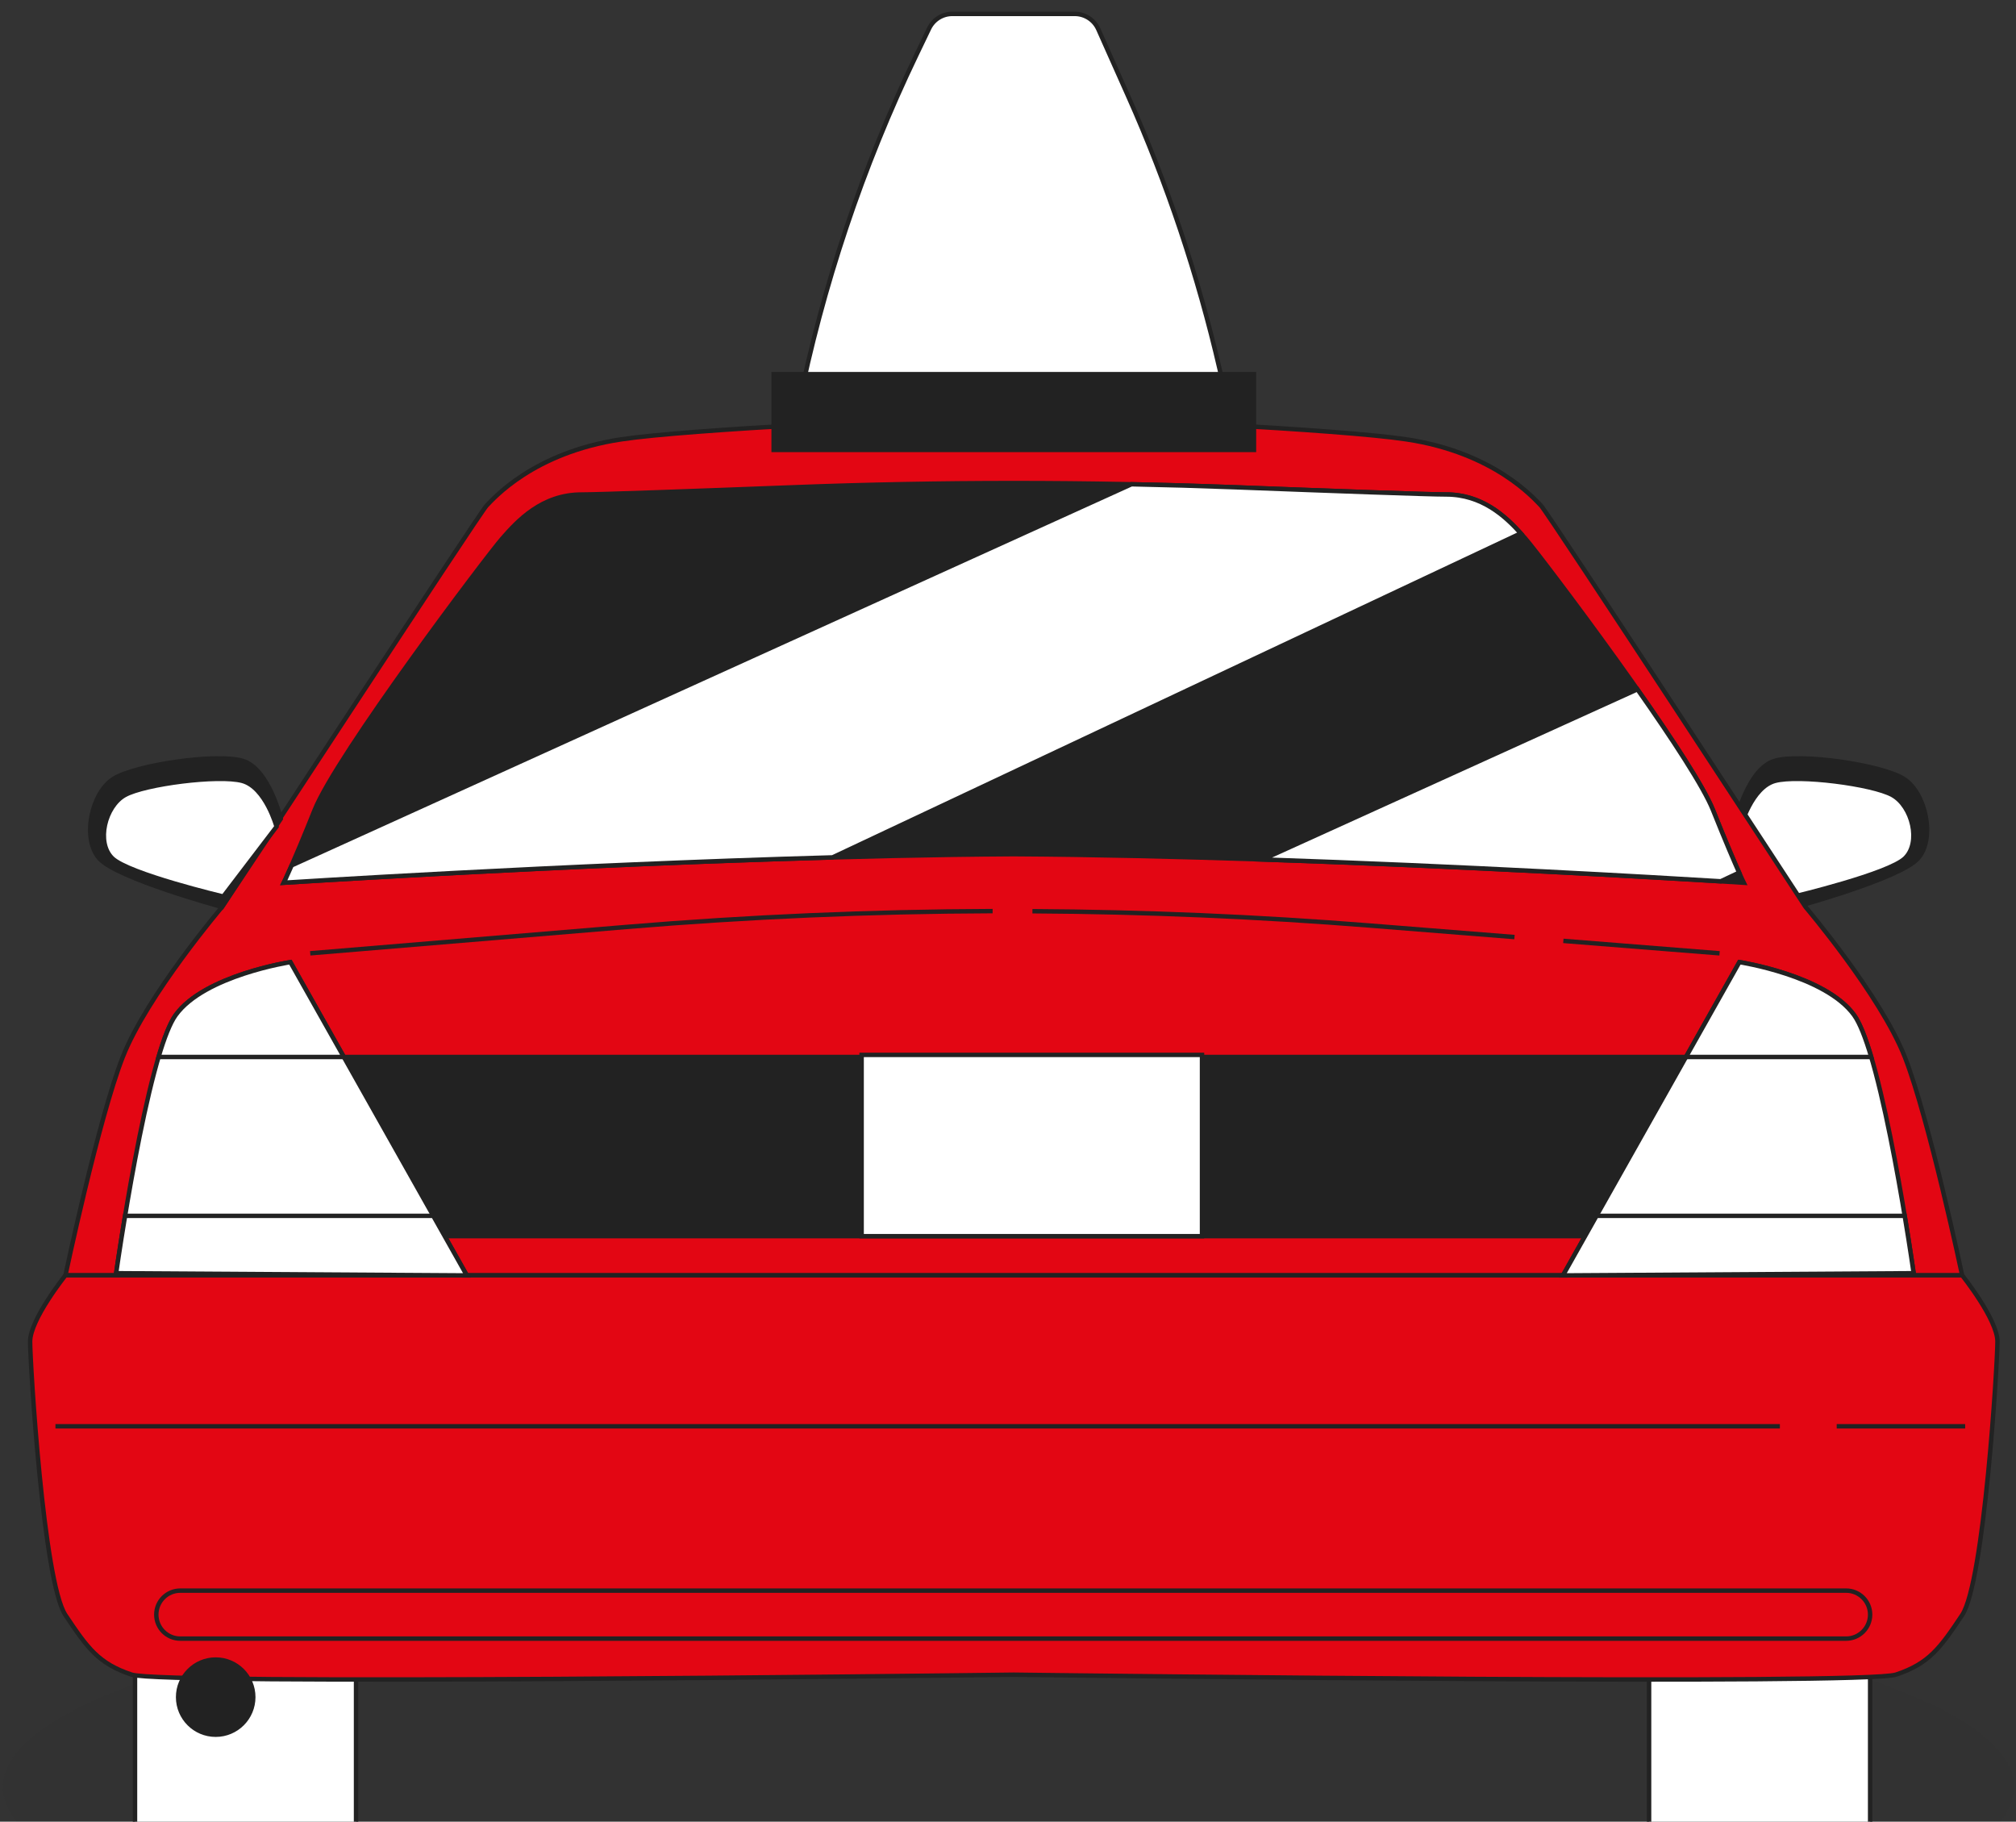 <?xml version="1.0" encoding="UTF-8"?> <svg xmlns="http://www.w3.org/2000/svg" width="145" height="131" viewBox="0 0 145 131" fill="none"><rect x="0" y="0" width="145" height="131" fill="#333333" stroke="none"/><path opacity="0.06" d="M72.538 143.444C112.481 143.444 144.862 136.756 144.862 128.505C144.862 120.255 112.481 113.566 72.538 113.566C32.594 113.566 0.213 120.255 0.213 128.505C0.213 136.756 32.594 143.444 72.538 143.444Z" fill="#222222"></path><path d="M124.894 58.877C124.894 58.877 125.754 55.293 127.618 54.719C129.481 54.146 135.359 55.006 136.935 56.009C138.512 57.013 139.229 60.31 137.939 61.743C136.649 63.177 129.122 65.221 129.122 65.221L124.894 58.877Z" fill="#222222" stroke="#222222" stroke-width="0.318" stroke-miterlimit="10"></path><path d="M125.201 59.446C125.201 59.446 125.98 56.608 127.668 56.154C129.356 55.7 134.68 56.381 136.108 57.175C137.536 57.97 138.185 60.581 137.017 61.716C135.848 62.851 129.032 64.47 129.032 64.47L125.201 59.446Z" fill="white" stroke="#222222" stroke-width="0.318" stroke-miterlimit="10"></path><path d="M137.004 76.011C135.259 71.569 129.865 65.224 129.865 65.224C129.865 65.224 111.306 36.829 110.83 36.353C110.354 35.877 107.498 32.546 101.153 31.594C96.236 30.856 79.983 30.119 72.917 29.824C65.851 30.119 49.598 30.856 44.681 31.594C38.336 32.546 35.48 35.877 35.004 36.353C34.528 36.829 15.969 65.224 15.969 65.224C15.969 65.224 10.575 71.569 8.83 76.011C7.086 80.452 4.706 91.715 4.706 91.715H72.917H141.128C141.128 91.715 138.749 80.453 137.004 76.011Z" fill="#E30613" stroke="#222222" stroke-width="0.318" stroke-miterlimit="10"></path><path d="M123.203 58.245C121.616 54.279 110.829 40.002 109.719 38.733C108.609 37.464 106.864 35.56 104.008 35.56C102.755 35.56 95.998 35.316 88.813 35.042C78.219 34.637 67.613 34.637 57.021 35.042C49.835 35.316 43.079 35.56 41.825 35.56C38.97 35.56 37.225 37.464 36.114 38.733C35.004 40.002 24.217 54.279 22.631 58.245C21.044 62.211 20.41 63.48 20.41 63.48C20.41 63.48 50.294 61.556 72.917 61.425C95.539 61.556 125.423 63.48 125.423 63.48C125.423 63.48 124.789 62.211 123.203 58.245Z" fill="#222222" stroke="#222222" stroke-width="0.318" stroke-miterlimit="10"></path><path d="M21.745 138.813H13.574C11.441 138.813 9.711 137.084 9.711 134.95V117.84C9.711 115.706 11.441 113.977 13.574 113.977H21.745C23.879 113.977 25.608 115.706 25.608 117.84V134.95C25.608 137.084 23.879 138.813 21.745 138.813Z" fill="white" stroke="#222222" stroke-width="0.318" stroke-miterlimit="10"></path><path d="M130.645 138.813H122.473C120.34 138.813 118.61 137.084 118.61 134.95V117.84C118.61 115.706 120.34 113.977 122.473 113.977H130.645C132.778 113.977 134.508 115.706 134.508 117.84V134.95C134.508 137.084 132.778 138.813 130.645 138.813Z" fill="white" stroke="#222222" stroke-width="0.318" stroke-miterlimit="10"></path><path d="M141.128 91.711H72.917H4.706C4.706 91.711 2.167 94.884 2.167 96.47C2.167 98.056 3.119 113.761 4.706 116.14C6.292 118.52 7.085 119.63 9.464 120.423C11.721 121.175 67.206 120.501 72.917 120.429C78.627 120.501 134.112 121.175 136.369 120.423C138.748 119.63 139.541 118.52 141.128 116.14C142.714 113.761 143.666 98.056 143.666 96.47C143.666 94.883 141.128 91.711 141.128 91.711Z" fill="#E30613" stroke="#222222" stroke-width="0.318" stroke-miterlimit="10"></path><path d="M123.697 76.008H24.729V88.892H123.697V76.008Z" fill="#222222" stroke="#222222" stroke-width="0.318" stroke-miterlimit="10"></path><path d="M33.576 91.713L20.886 69.188C20.886 69.188 14.699 70.139 12.637 72.995C10.575 75.85 8.354 91.554 8.354 91.554L33.576 91.713Z" fill="white" stroke="#222222" stroke-width="0.318" stroke-miterlimit="10"></path><path d="M24.729 76.009L20.886 69.188C20.886 69.188 14.699 70.139 12.637 72.995C12.226 73.564 11.809 74.645 11.404 76.009L24.729 76.009Z" fill="white" stroke="#222222" stroke-width="0.318" stroke-miterlimit="10"></path><path d="M8.997 87.434C8.597 89.838 8.354 91.558 8.354 91.558L33.576 91.717L31.163 87.434H8.997Z" fill="white" stroke="#222222" stroke-width="0.318" stroke-miterlimit="10"></path><path d="M112.416 91.713L125.107 69.188C125.107 69.188 131.293 70.139 133.355 72.995C135.418 75.85 137.638 91.554 137.638 91.554L112.416 91.713Z" fill="white" stroke="#222222" stroke-width="0.318" stroke-miterlimit="10"></path><path d="M121.263 76.009L125.106 69.188C125.106 69.188 131.293 70.139 133.355 72.995C133.766 73.564 134.183 74.645 134.588 76.009L121.263 76.009Z" fill="white" stroke="#222222" stroke-width="0.318" stroke-miterlimit="10"></path><path d="M136.994 87.434C137.395 89.838 137.638 91.558 137.638 91.558L112.416 91.717L114.828 87.434H136.994Z" fill="white" stroke="#222222" stroke-width="0.318" stroke-miterlimit="10"></path><path d="M71.394 65.519C62.615 65.547 53.838 65.926 45.083 66.656L22.313 68.553" stroke="#222222" stroke-width="0.318" stroke-miterlimit="10"></path><path d="M108.929 67.385L98.538 66.558C90.456 65.916 82.357 65.572 74.256 65.527" stroke="#222222" stroke-width="0.318" stroke-miterlimit="10"></path><path d="M123.679 68.554L112.443 67.66" stroke="#222222" stroke-width="0.318" stroke-miterlimit="10"></path><path d="M86.454 75.859H61.972V88.895H86.454V75.859Z" fill="white" stroke="#222222" stroke-width="0.318" stroke-miterlimit="10"></path><path d="M132.104 102.566H141.344" stroke="#222222" stroke-width="0.318" stroke-miterlimit="10"></path><path d="M3.988 102.566H128.017" stroke="#222222" stroke-width="0.318" stroke-miterlimit="10"></path><path d="M15.514 124.745C17.006 124.745 18.216 123.535 18.216 122.042C18.216 120.55 17.006 119.34 15.514 119.34C14.021 119.34 12.811 120.55 12.811 122.042C12.811 123.535 14.021 124.745 15.514 124.745Z" fill="#222222" stroke="#222222" stroke-width="0.318" stroke-miterlimit="10"></path><path d="M88.878 31.559H56.956L57.402 29.348C59.174 20.561 62.033 12.028 65.915 3.947L66.826 2.05C67.134 1.408 67.783 1 68.495 1H77.301C78.032 1 78.695 1.43 78.993 2.098L81.132 6.895C83.954 13.221 86.16 19.803 87.72 26.552L88.878 31.559Z" fill="white" stroke="#222222" stroke-width="0.318" stroke-miterlimit="10"></path><path d="M90.191 26.906H55.643V32.354H90.191V26.906Z" fill="#222222" stroke="#222222" stroke-width="0.318" stroke-miterlimit="10"></path><path d="M20.197 58.877C20.197 58.877 19.337 55.293 17.473 54.719C15.609 54.146 9.732 55.006 8.155 56.009C6.579 57.013 5.862 60.31 7.152 61.743C8.442 63.177 15.968 65.221 15.968 65.221L20.197 58.877Z" fill="#222222" stroke="#222222" stroke-width="0.318" stroke-miterlimit="10"></path><path d="M19.889 59.446C19.889 59.446 19.11 56.608 17.422 56.154C15.735 55.7 10.412 56.381 8.983 57.175C7.555 57.97 6.906 60.581 8.075 61.716C9.243 62.851 16.059 64.47 16.059 64.47L19.889 59.446Z" fill="white" stroke="#222222" stroke-width="0.318" stroke-miterlimit="10"></path><path d="M109.382 38.352C108.264 37.115 106.591 35.558 104.008 35.558C102.754 35.558 95.998 35.314 88.812 35.039C86.335 34.945 83.857 34.874 81.379 34.824L20.976 62.231C20.585 63.126 20.41 63.478 20.41 63.478C20.41 63.478 40.281 62.199 59.882 61.655L109.382 38.352Z" fill="white" stroke="#222222" stroke-width="0.318" stroke-miterlimit="10"></path><path d="M125.087 62.751C124.75 62 124.146 60.601 123.202 58.242C122.539 56.585 120.27 53.127 117.771 49.57L90.809 61.804C105.351 62.289 119.116 63.091 123.764 63.374L125.087 62.751Z" fill="white" stroke="#222222" stroke-width="0.318" stroke-miterlimit="10"></path><path d="M132.782 117.835H12.967C12.014 117.835 11.242 117.062 11.242 116.109C11.242 115.155 12.014 114.383 12.967 114.383H132.782C133.735 114.383 134.508 115.155 134.508 116.109C134.508 117.062 133.735 117.835 132.782 117.835Z" stroke="#222222" stroke-width="0.318" stroke-miterlimit="10"></path></svg> 